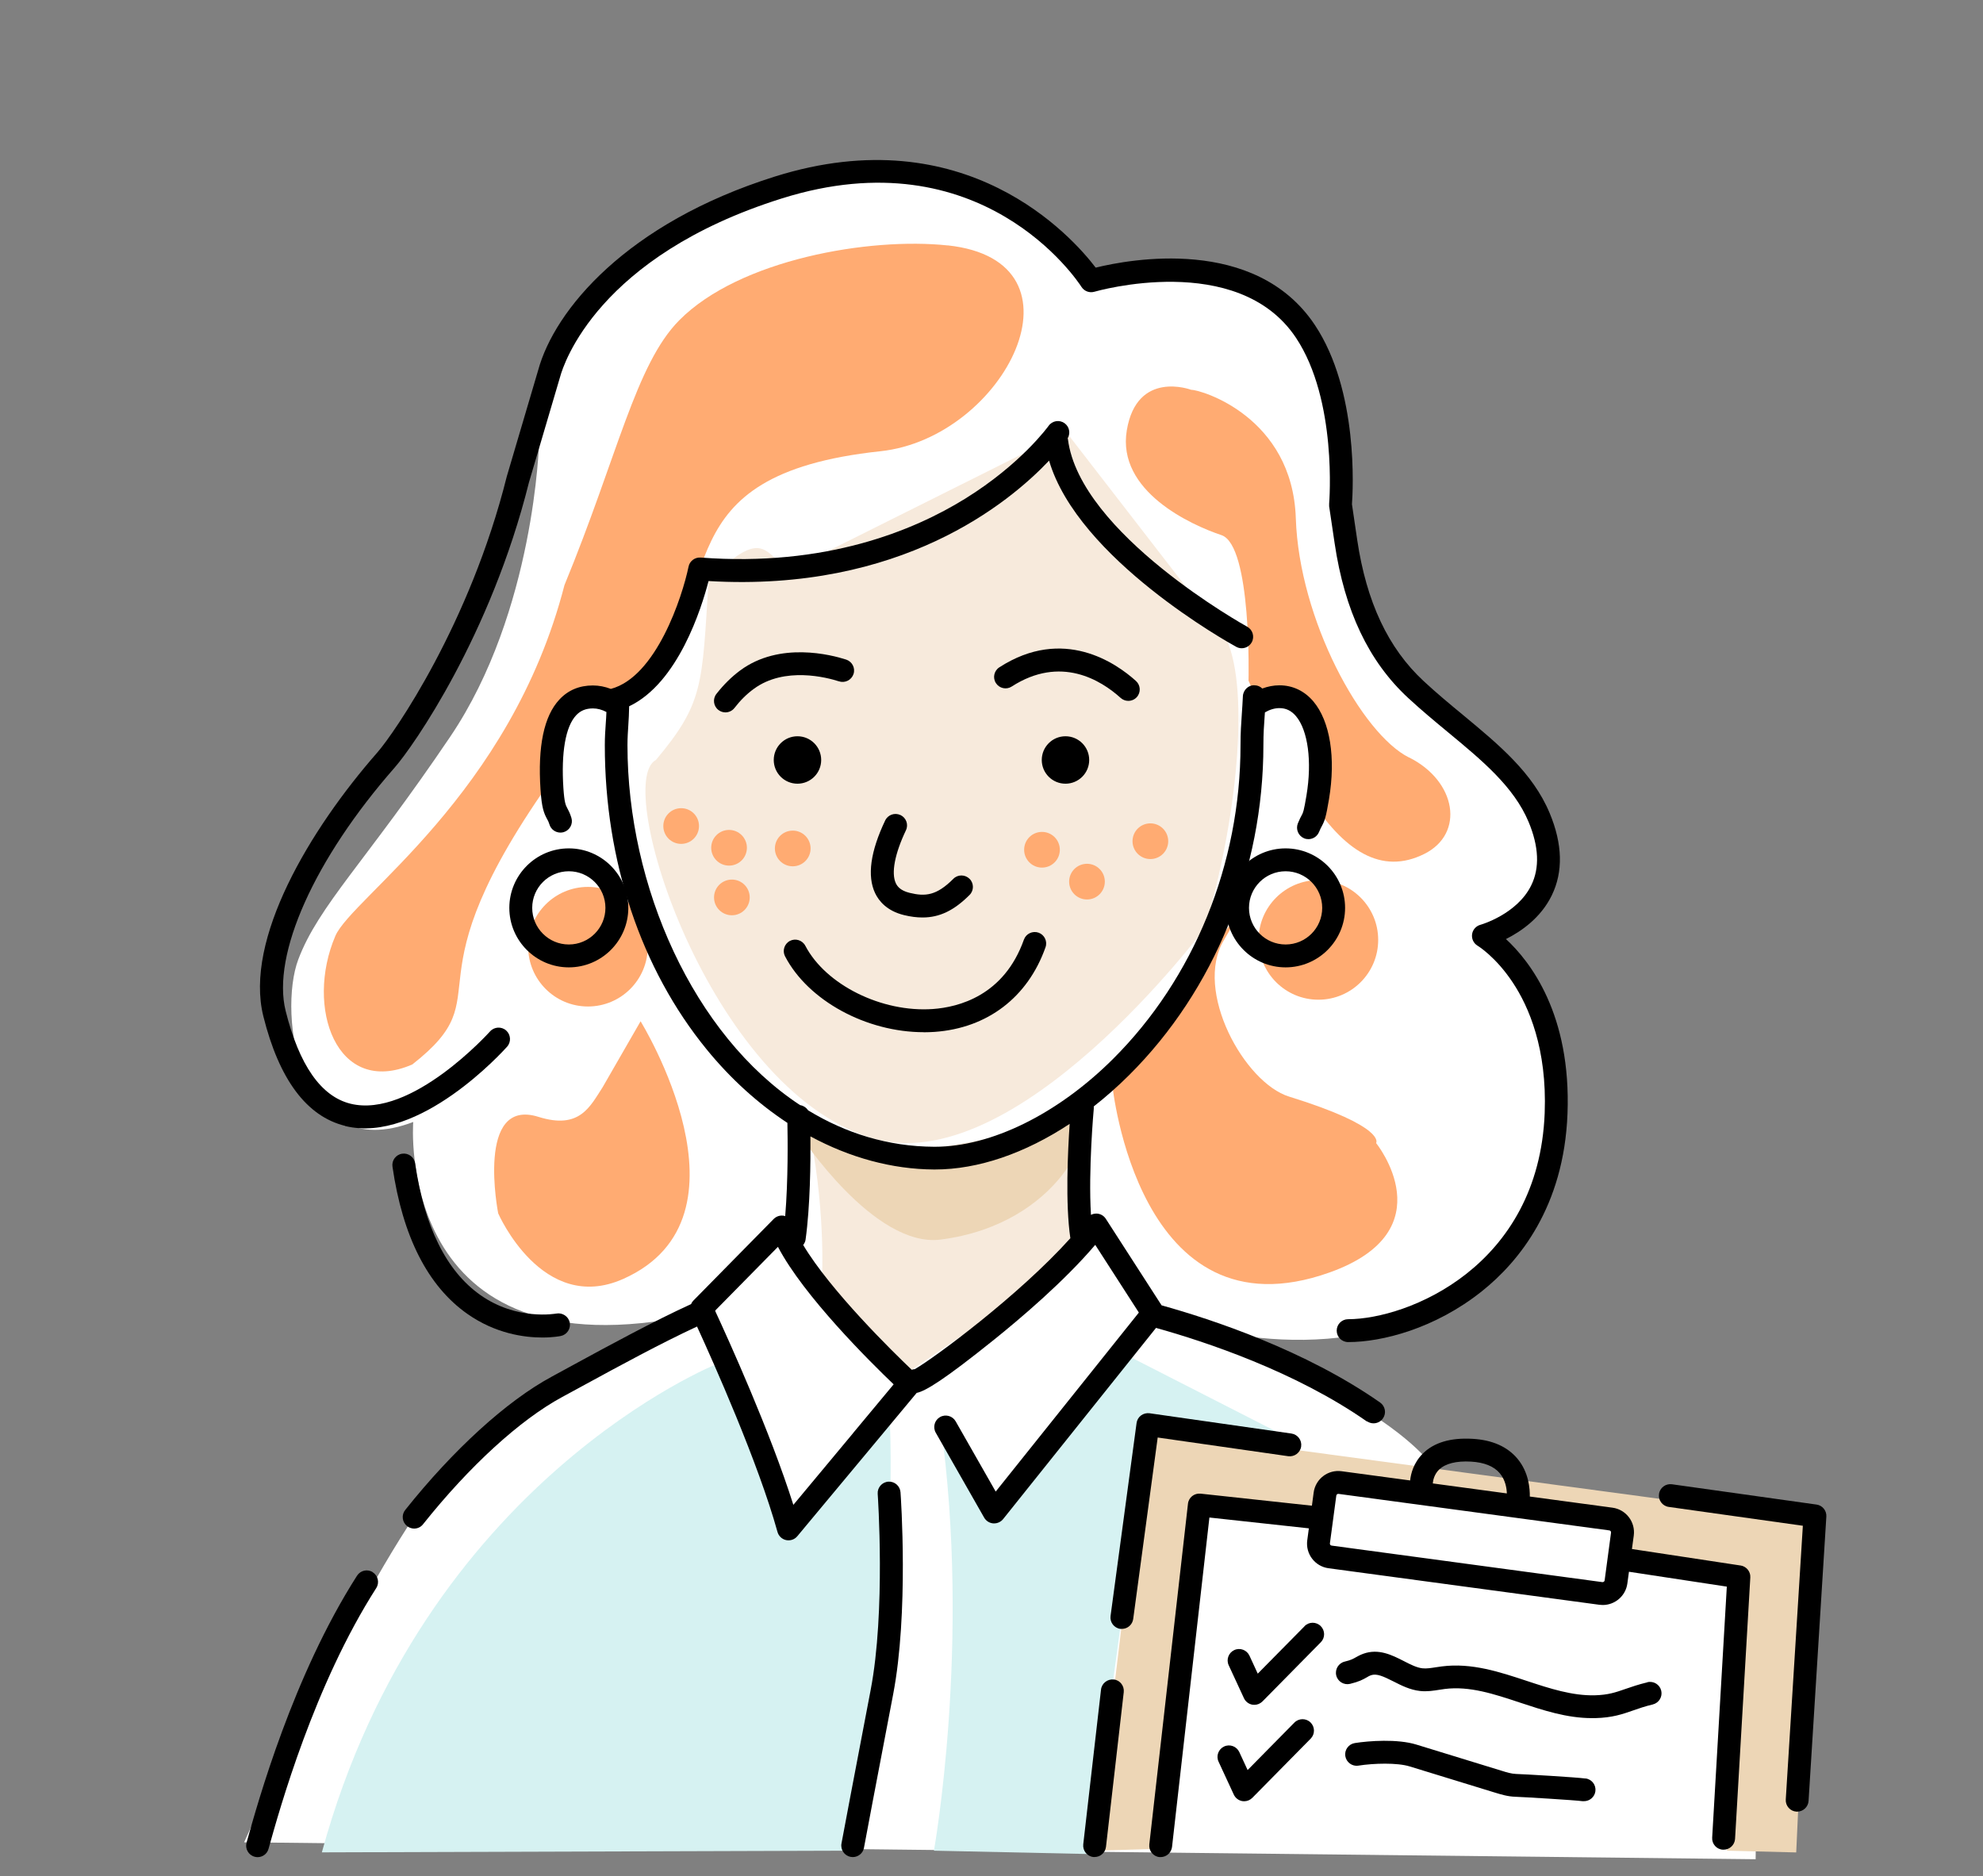 <svg xmlns="http://www.w3.org/2000/svg" id="uuid-79b43163-4a50-402d-99d3-488a5f26cfb7" viewBox="0 0 260 246"><rect x="0" y="0" width="260" height="246" fill="#808080" stroke="none"/><path d="M32,241.54l198.19,2.22,.44-40.79-41.68-8.87s-2.44-9.31-37.8-21.95c0,0,18.73,7.76,35.58,.22s26.16-29.71,7.76-49.66c0,0,10.86-2.66,9.09-11.08s-17.93-21.21-17.93-21.21c0,0-7.34-.07-10-27.56-2.66-27.49-12.41-26.16-12.41-26.16,0,0-9.75-1.95-20.17,.13,0,0-11.75-15.65-32.15-14.32s-35.47,19.07-35.47,19.07l-4.77,16.4s-.55,22.17-11.63,38.58-17.29,22.17-19.95,29.26,0,27.05,15.08,21.28c0,0-2.66,33.7,36.8,25.27,0,0-24.39,9.75-34.58,23.5s-24.39,45.67-24.39,45.67h0Z" style="fill:#fff;"></path><path d="M106.26,148.99c2.11,10.7,1.48,19.7,1.48,19.7,2.36,5.46,6.44,7.93,6.44,7.93l5.36,2.97,24.06-16.38-3.35-15.86-21.87,3.95-12.12-2.31Z" style="fill:#f7eadc;"></path><path d="M108.55,72.25c-9.42,6.86-5.14-6.88-15.65,3.93-.86,13.67-.62,15.97-6.9,23.46-5.72,2.98,6.93,42.97,28.18,49.54,18.92,5.86,43.79-27.5,43.79-27.5,4.14-13.76,5.95-30.95,2.85-37.85l-21.02-27.18-31.25,15.61Z" style="fill:#f7eadc;"></path><path d="M184.75,99.32c-6.21-3.1-14.41-18.07-14.85-31.37-.44-13.3-12.41-16.85-13.74-16.85,0,0-7.09-2.66-8.42,5.32-1.33,7.98,8.42,12.41,12.41,13.74,3.99,1.33,3.55,19.07,3.55,19.07,0,0,.58,1.42,1.63,3.64,1.44-1.17,3.79-1.04,5.07,.3,2.5,2.6,3.61,6.01,2.32,9.49-.26,.69-.64,1.27-1.12,1.73,4.57,7.21,9.53,10.38,15.16,7.56,5.32-2.66,4.21-9.53-2-12.64h-.01Z" style="fill:#ffab72;"></path><path d="M145.84,142.22s3.33,33.59,28.49,24.61c15.39-5.49,6.1-16.96,6.1-16.96,0,0,1.44-2.11-11.42-6.1-5.84-1.81-12.53-13.86-8.54-20.51,2.89-4.82,.55-1.66,.55-1.66" style="fill:#ffab72;"></path><path d="M111.81,242.64s5.76-31.92,4.88-55.87l-11.97,12.86-10.64-20.84s-38.57,15.3-51.88,64.07l69.61-.22h0Z" style="fill:#d6f2f2;"></path><path d="M122.45,242.64s4.88-27.05,.89-55.87l7.54,11.97,17.29-20.84,20.84,10.64-18.5-1.77-7.66,56.31-20.4-.44h0Z" style="fill:#d6f2f2;"></path><path d="M83.99,133.9s15.89,25.7-2.28,33.78c-10.61,4.72-16.39-8.6-16.39-8.6,0,0-3-15.25,5.28-12.65,5.39,1.69,6.74-1.31,8.41-3.88" style="fill:#ffab72;"></path><path d="M124.26,32.18c-10.25-1.1-27.3,1.83-35.2,9.81-5.73,5.79-8.06,17.76-15.05,34.72-7.09,27.51-27.88,40.96-30.04,46-3.99,9.31,.11,21.17,10.09,16.85,12.3-9.64-1.66-9.64,18.82-38.17-.35-2.25-.37-4.57,.43-6.74,.74-2.02,2.55-3.17,4.71-2.68,.54,.12,1.03,.41,1.46,.79,1.45-1.57,3.05-3.16,4.84-4.75,11.5-10.28,1.98-25.74,31.12-28.85,16.32-1.74,28.01-24.93,8.82-26.99h0Z" style="fill:#ffab72;"></path><path d="M104.94,148.87s9.66,14.77,18.39,13.65c15.77-2.03,20.58-15.07,17.98-15.82-13.38,4.72-27.22,5.25-36.7,.51l.33,1.66h0Z" style="fill:#edd6b6;"></path><circle cx="172.86" cy="123.23" r="7.84" style="fill:#ffab72;"></circle><circle cx="150.83" cy="110.29" r="2.34" style="fill:#ffab72;"></circle><circle cx="142.52" cy="115.59" r="2.34" style="fill:#ffab72;"></circle><circle cx="136.62" cy="111.41" r="2.34" style="fill:#ffab72;"></circle><circle cx="103.94" cy="111.24" r="2.34" style="fill:#ffab72;"></circle><circle cx="95.96" cy="117.66" r="2.34" style="fill:#ffab72;"></circle><circle cx="89.31" cy="108.3" r="2.34" style="fill:#ffab72;"></circle><circle cx="95.59" cy="111.15" r="2.34" style="fill:#ffab72;"></circle><circle cx="77.09" cy="124.12" r="7.84" style="fill:#ffab72;"></circle><polyline points="235.51 242.87 237.51 199.19 150.16 187.44 143.51 242.64 151.05 242.42 157.03 197.42 172.55 199.41 174.11 194.76 212.24 199.86 212.24 204.51 227.53 206.51 226.43 242.64" style="fill:#edd6b6;"></polyline><g><path d="M61.29,172.27c3.69,2.59,7.46,3.09,9.82,3.09,1.41,0,2.32-.18,2.42-.2,.81-.17,1.33-.96,1.17-1.76-.16-.81-.96-1.33-1.76-1.18-.05,0-5.16,.97-9.97-2.44-4.46-3.15-7.33-8.96-8.54-17.25-.12-.82-.88-1.39-1.7-1.27s-1.39,.88-1.27,1.7c1.33,9.17,4.64,15.67,9.83,19.31Z"></path><path d="M238.16,197.26l-18.95-2.66c-.82-.11-1.58,.46-1.69,1.28-.12,.82,.46,1.58,1.28,1.69l17.58,2.47-2.24,35.89c-.05,.83,.58,1.54,1.4,1.59h.09c.79,0,1.45-.61,1.5-1.41l2.33-37.27c.05-.78-.51-1.47-1.29-1.58h0Z"></path><path d="M146.02,220.2c-.81-.09-1.57,.5-1.66,1.32l-2.33,20.29c-.09,.82,.5,1.57,1.32,1.66h.17c.75,0,1.4-.56,1.49-1.33l2.33-20.29c.09-.82-.5-1.57-1.32-1.66h0Z"></path><path d="M168.9,190.92c.82,.11,1.58-.45,1.7-1.27s-.45-1.58-1.27-1.7l-18.61-2.66c-.39-.05-.8,.05-1.12,.29-.32,.24-.53,.6-.58,1l-3.41,25.29c-.11,.82,.46,1.58,1.29,1.69,.07,0,.14,0,.2,0,.74,0,1.38-.55,1.48-1.3l3.21-23.79,17.11,2.45h0Z"></path><path d="M215.98,220.57c-1.2,.29-2.09,.6-2.87,.87-1.3,.45-2.24,.78-4.04,.83-2.92,.06-5.81-.87-8.86-1.88-3.57-1.18-7.25-2.41-11.16-1.91-.26,.03-.51,.07-.77,.11-.64,.1-1.25,.2-1.77,.14-.75-.08-1.58-.5-2.45-.95-1.55-.79-3.31-1.68-5.31-.96-.46,.17-.77,.35-1.02,.49-.32,.18-.59,.34-1.42,.54-.8,.19-1.3,1-1.11,1.81,.19,.8,1,1.3,1.81,1.11,1.16-.28,1.69-.56,2.22-.87,.2-.12,.32-.19,.52-.26,.74-.26,1.6,.13,2.95,.81,1.02,.52,2.18,1.11,3.47,1.25,.92,.11,1.8-.04,2.58-.16,.23-.04,.46-.07,.68-.1,3.24-.41,6.44,.65,9.84,1.78,3.03,1,6.15,2.04,9.45,2.04h.45c2.26-.06,3.56-.52,4.94-1,.75-.26,1.53-.54,2.59-.79,.81-.2,1.3-1.01,1.11-1.81s-1-1.3-1.81-1.11l-.02,.02Z"></path><path d="M207.89,233.18c-1.26-.17-8.04-.57-9.13-.6-.58-.02-1.21-.21-1.88-.42l-11.17-3.43c-2.5-.77-6.25-.49-8.07-.2-.82,.13-1.38,.9-1.25,1.71s.9,1.38,1.71,1.25c2.04-.32,5.09-.4,6.72,.1l11.17,3.43c.79,.24,1.69,.52,2.67,.55,1.17,.04,7.77,.44,8.83,.58,.07,0,.13,0,.2,0,.74,0,1.39-.55,1.49-1.3,.11-.82-.47-1.58-1.29-1.68h0Z"></path><path d="M118.06,106.86c-.75-.35-1.64-.04-2,.71-1.94,4.08-2.38,7.29-1.32,9.53,.48,1.01,1.53,2.33,3.8,2.88,.86,.21,1.66,.31,2.42,.31,2.25,0,4.14-.93,6.16-2.95,.59-.58,.59-1.54,0-2.12s-1.54-.59-2.12,0c-2.2,2.2-3.66,2.35-5.74,1.84-1.22-.3-1.61-.86-1.8-1.25-.63-1.33-.15-3.86,1.32-6.95,.36-.75,.04-1.64-.71-2h0Z"></path><path d="M48.88,206.13c-.7-.45-1.62-.24-2.07,.46-8.38,13.11-12.97,29.58-14.48,34.99-.22,.8,.24,1.63,1.04,1.85,.13,.04,.27,.06,.4,.06,.66,0,1.26-.43,1.44-1.1,1.48-5.3,5.98-21.45,14.12-34.18,.45-.7,.24-1.63-.46-2.07h0Z"></path><path d="M110.02,89.33c.79,.26,1.63-.18,1.89-.96,.26-.79-.18-1.63-.96-1.89-1.95-.63-8.73-2.4-13.9,1.42-1.12,.83-2.17,1.86-3.12,3.08-.51,.65-.39,1.6,.26,2.1,.27,.21,.6,.32,.92,.32,.45,0,.89-.2,1.19-.58,.77-1,1.62-1.84,2.53-2.5,4.03-2.97,9.59-1.5,11.2-.98h0Z"></path><path d="M147.94,91.89c.41,0,.82-.17,1.11-.49,.55-.61,.51-1.56-.11-2.12-2.59-2.34-9.52-7.2-17.91-1.79-.7,.45-.9,1.38-.45,2.07,.45,.7,1.38,.9,2.07,.45,6.41-4.13,11.7-.84,14.28,1.49,.29,.26,.65,.39,1.01,.39Z"></path><path d="M121.13,135.34c.47,0,.94-.02,1.41-.05,6.92-.49,12.22-4.53,14.54-11.09,.28-.78-.13-1.64-.91-1.92-.78-.27-1.64,.13-1.92,.91-2.61,7.37-8.59,8.86-11.93,9.1-6.71,.48-14.05-3.17-16.73-8.29-.38-.73-1.29-1.02-2.02-.64-.73,.38-1.02,1.29-.64,2.02,3.04,5.83,10.68,9.95,18.19,9.95h0Z"></path><path d="M179.23,186.34c.26,.18,.56,.27,.86,.27,.47,0,.94-.22,1.23-.64,.48-.68,.31-1.61-.37-2.09-9.78-6.84-21.98-10.88-28.65-12.74l-7.31-11.34c-.26-.41-.71-.67-1.2-.69-.27,0-.52,.05-.75,.17-.36-5.91,.36-13.82,.37-13.91v-.31c1.58-1.24,3.12-2.6,4.62-4.09,11.2-11.14,17.62-26.92,17.62-43.29,0-1.49,.08-2.65,.17-3.88,0-.13,.02-.27,.03-.4,.62-.36,1.26-.56,1.91-.56,.85,0,1.56,.34,2.16,1.05,1.58,1.87,2.12,5.94,1.38,10.38-.35,2.1-.44,2.27-.62,2.6-.13,.24-.29,.53-.51,1.08-.31,.77,.06,1.64,.82,1.96,.19,.08,.38,.11,.56,.11,.59,0,1.15-.35,1.39-.93,.16-.39,.27-.6,.37-.78,.38-.71,.54-1.14,.94-3.53,.91-5.44,.14-10.23-2.05-12.82-1.17-1.38-2.71-2.11-4.45-2.11-.77,0-1.52,.15-2.25,.42-.25-.25-.59-.41-.97-.42-.81-.08-1.53,.6-1.57,1.43-.04,.86-.09,1.61-.14,2.33-.09,1.28-.17,2.49-.17,4.08,0,15.58-6.1,30.58-16.74,41.17-7.24,7.2-15.95,11.49-23.34,11.49h-.1c-6.05-.03-11.6-1.78-16.52-4.78-.24-.36-.62-.61-1.05-.68-14.01-9.22-22.63-28.7-22.63-47.19,0-.97,.06-1.8,.11-2.6,.05-.78,.1-1.58,.11-2.5,6.42-3.05,9.49-12.86,10.41-16.42,25.21,1.48,39.38-10.22,44.65-15.79,3.78,12.89,23.63,23.92,24.53,24.41,.23,.13,.48,.19,.72,.19,.53,0,1.04-.28,1.32-.78,.4-.73,.13-1.64-.59-2.04-.22-.12-21.96-12.2-23.51-24.59,0-.04-.02-.08-.03-.12,.39-.67,.22-1.53-.42-1.98-.68-.48-1.61-.32-2.09,.36-.04,.05-3.57,4.98-10.93,9.54-6.78,4.2-18.29,8.96-34.69,7.72-.75-.05-1.43,.45-1.58,1.19-.82,3.95-4.24,14.46-10.19,16.03-.76-.29-1.55-.45-2.36-.45-1.77,0-3.25,.62-4.39,1.85-2.02,2.16-2.85,6.13-2.47,11.82,.16,2.4,.45,3.09,.87,3.86,.12,.21,.2,.37,.3,.69,.19,.65,.79,1.07,1.44,1.07,.14,0,.29-.02,.43-.06,.79-.24,1.25-1.07,1.01-1.87-.19-.62-.39-1-.54-1.27-.2-.37-.38-.69-.51-2.61-.31-4.69,.28-8.09,1.67-9.57,.57-.61,1.27-.9,2.2-.9,.6,0,1.19,.16,1.77,.47-.02,.53-.05,1.04-.09,1.56-.06,.85-.12,1.74-.12,2.81,0,15.16,4.74,29.31,13.34,39.85,3.17,3.89,6.77,7.13,10.6,9.65,.04,1.98,.11,7.48-.29,12.23-.03,0-.06-.03-.1-.04-.51-.12-1.04,.04-1.41,.41l-10.54,10.71c-.13,.13-.22,.28-.29,.45-4.9,2.24-10.68,5.38-15.4,7.95-1.01,.55-1.99,1.08-2.9,1.58-5.88,3.18-12.88,9.55-19.18,17.46-.52,.65-.41,1.59,.24,2.11,.28,.22,.61,.33,.93,.33,.44,0,.88-.19,1.17-.57,6.06-7.61,12.72-13.7,18.26-16.69,.92-.5,1.89-1.03,2.91-1.58,4.53-2.47,10.05-5.47,14.75-7.65,2.13,4.64,8.02,17.82,10.55,26.93,.15,.54,.58,.95,1.13,1.07,.1,.02,.21,.03,.32,.03,.44,0,.86-.19,1.15-.54l9.63-11.56,6.02-7.23c1.15-.23,3.58-1.7,10.15-6.98,3.32-2.67,9.16-7.6,13.26-12.43l5.72,8.88-18.77,23.47-5.25-9.21c-.41-.72-1.33-.97-2.05-.56s-.97,1.33-.56,2.05l6.35,11.14c.25,.43,.69,.71,1.19,.75h.12c.45,0,.89-.21,1.17-.56l20.05-25.07c6.49,1.81,18.29,5.72,27.68,12.29l-.02-.05Zm-67.37,1.55l-7.84,9.41c-3.06-9.67-8.57-21.8-10.23-25.38v-.11l8.21-8.34c3.36,6.44,12.13,15.13,15.17,18.03l-5.32,6.39h.01Zm8.08-8.38c-.14,0-.27,.04-.4,.08-2.47-2.35-10.65-10.36-14.23-16.36,.15-.2,.27-.42,.31-.68,.61-4.38,.67-10.2,.64-13.56,5.17,2.79,10.7,4.31,16.2,4.34h.12c5.68,0,11.82-2.12,17.67-5.98-.24,3.54-.58,10.45,.09,14.99-6.75,7.51-17.87,15.73-20.4,17.17h0Z"></path><path d="M116.47,194.26c-.83,.06-1.45,.78-1.39,1.6,.01,.15,1.06,15.41-.93,25.74-2.05,10.65-3.82,20.1-3.82,20.1-.15,.81,.38,1.6,1.2,1.75,.09,.02,.19,.03,.28,.03,.71,0,1.34-.5,1.47-1.22,0,0,1.77-9.45,3.82-20.09,2.06-10.71,1.02-25.88,.97-26.52-.06-.83-.78-1.45-1.6-1.39h0Z"></path><path d="M228.2,205.25l-14.23-2.16,.24-1.76c.24-1.78-1.01-3.42-2.79-3.66l-10.84-1.46c.02-.99-.12-3.16-1.61-4.95-1.32-1.59-3.32-2.48-5.93-2.62-2.86-.16-5.04,.49-6.49,1.94-1.23,1.23-1.57,2.66-1.66,3.52l-8.99-1.21c-1.78-.24-3.42,1.01-3.66,2.79l-.23,1.73-14.6-1.58c-.83-.08-1.56,.5-1.65,1.32l-5.07,44.67c-.09,.82,.5,1.57,1.32,1.66h.17c.75,0,1.4-.57,1.49-1.33l4.9-43.19,13.04,1.42-.21,1.57c-.24,1.78,1.01,3.42,2.79,3.66h0l35.51,4.79c.15,.02,.29,.03,.44,.03,1.61,0,3.01-1.19,3.23-2.82l.21-1.54,12.83,1.95-1.92,32.91c-.05,.83,.58,1.54,1.41,1.58h.09c.79,0,1.45-.62,1.5-1.41l2-34.28c.05-.77-.51-1.45-1.27-1.57h-.02Zm-39.5-12.58c.81-.79,2.26-1.15,4.17-1.04,1.73,.1,3,.61,3.77,1.52,.75,.89,.91,1.99,.93,2.65l-9.71-1.31c.03-.37,.17-1.18,.84-1.83h0Zm21.69,14.54c-.02,.14-.16,.23-.29,.22l-35.51-4.79h0c-.14-.02-.24-.15-.22-.29l.84-6.27c.02-.14,.15-.23,.29-.22l35.51,4.79c.14,.02,.24,.15,.22,.29l-.84,6.27Z"></path><circle cx="104.56" cy="99.64" r="3.11"></circle><circle cx="139.7" cy="99.64" r="3.11"></circle><path d="M45.25,147.63c9.72,2.39,20.77-9.88,21.24-10.4,.55-.62,.49-1.57-.12-2.12s-1.57-.5-2.12,.12c-.1,.11-10.3,11.44-18.28,9.48-3.87-.95-6.74-5.05-8.52-12.18-1.84-7.38,3.77-19.9,14.3-31.9,2.44-2.78,12.58-17.29,17.6-37.37l4.1-13.89c.43-1.59,4.94-15.77,29.05-23.35,26.19-8.24,38.78,10.79,39.3,11.6,.36,.56,1.05,.82,1.69,.63,.19-.05,18.79-5.42,26.42,6.02,5.47,8.2,4.37,21.63,4.36,21.76,0,.12,0,.24,0,.35l.72,4.85c1.31,8.84,4.46,15.48,9.63,20.27,1.75,1.62,3.55,3.11,5.29,4.55,4.41,3.65,8.58,7.1,10.51,11.71,1.35,3.23,1.47,6.03,.35,8.31-1.87,3.82-6.63,5.17-6.67,5.18-.58,.16-1.01,.65-1.09,1.24-.08,.6,.2,1.19,.72,1.5,.02,.01,2.39,1.45,4.63,4.85,2.08,3.14,4.49,8.65,4.17,17.08-.78,20.2-18.02,27.03-25.77,27.04-.83,0-1.5,.67-1.5,1.5s.67,1.5,1.5,1.5h0c4.44,0,11.38-1.76,17.53-6.66,4.86-3.88,10.76-11.06,11.23-23.27,.5-13.04-4.89-19.98-8.07-22.91,1.96-.98,4.56-2.76,6-5.71,1.52-3.1,1.43-6.74-.27-10.81-2.21-5.29-6.66-8.96-11.36-12.86-1.71-1.41-3.47-2.87-5.16-4.44-4.65-4.31-7.5-10.37-8.71-18.51l-.69-4.68c.13-1.77,.89-14.87-4.87-23.51-7.82-11.73-24.38-8.58-28.73-7.51-3.08-4.04-17.04-19.81-42.07-11.94-19.46,6.12-28.89,17.52-31.03,25.39l-4.11,13.92c-4.84,19.36-14.77,33.67-16.96,36.18-8.88,10.12-17.48,24.53-14.96,34.61,2.07,8.29,5.68,13.12,10.71,14.36v.02Z"></path><path d="M171.04,213.22l-6.13,6.21-1.09-2.36c-.35-.75-1.24-1.08-1.99-.73s-1.08,1.24-.73,1.99l2,4.32c.21,.45,.62,.76,1.1,.85,.09,0,.17,.02,.26,.02,.4,0,.78-.16,1.07-.45l7.65-7.76c.58-.59,.57-1.54-.02-2.12-.59-.58-1.54-.58-2.12,.02h0Z"></path><path d="M169.71,225.85l-6.13,6.22-1.09-2.36c-.35-.75-1.24-1.08-1.99-.73s-1.08,1.24-.73,1.99l2,4.32c.21,.45,.62,.76,1.1,.85,.09,0,.17,.02,.26,.02,.4,0,.78-.16,1.07-.45l7.65-7.76c.58-.59,.57-1.54-.02-2.12s-1.54-.57-2.12,.02h0Z"></path></g><path d="M74.58,126.83c-4.3,0-7.8-3.5-7.8-7.8s3.5-7.8,7.8-7.8,7.8,3.5,7.8,7.8-3.5,7.8-7.8,7.8Zm0-12.6c-2.65,0-4.8,2.15-4.8,4.8s2.15,4.8,4.8,4.8,4.8-2.15,4.8-4.8-2.15-4.8-4.8-4.8Z"></path><path d="M168.56,126.83c-4.3,0-7.8-3.5-7.8-7.8s3.5-7.8,7.8-7.8,7.8,3.5,7.8,7.8-3.5,7.8-7.8,7.8Zm0-12.6c-2.65,0-4.8,2.15-4.8,4.8s2.15,4.8,4.8,4.8,4.8-2.15,4.8-4.8-2.15-4.8-4.8-4.8Z"></path></svg>